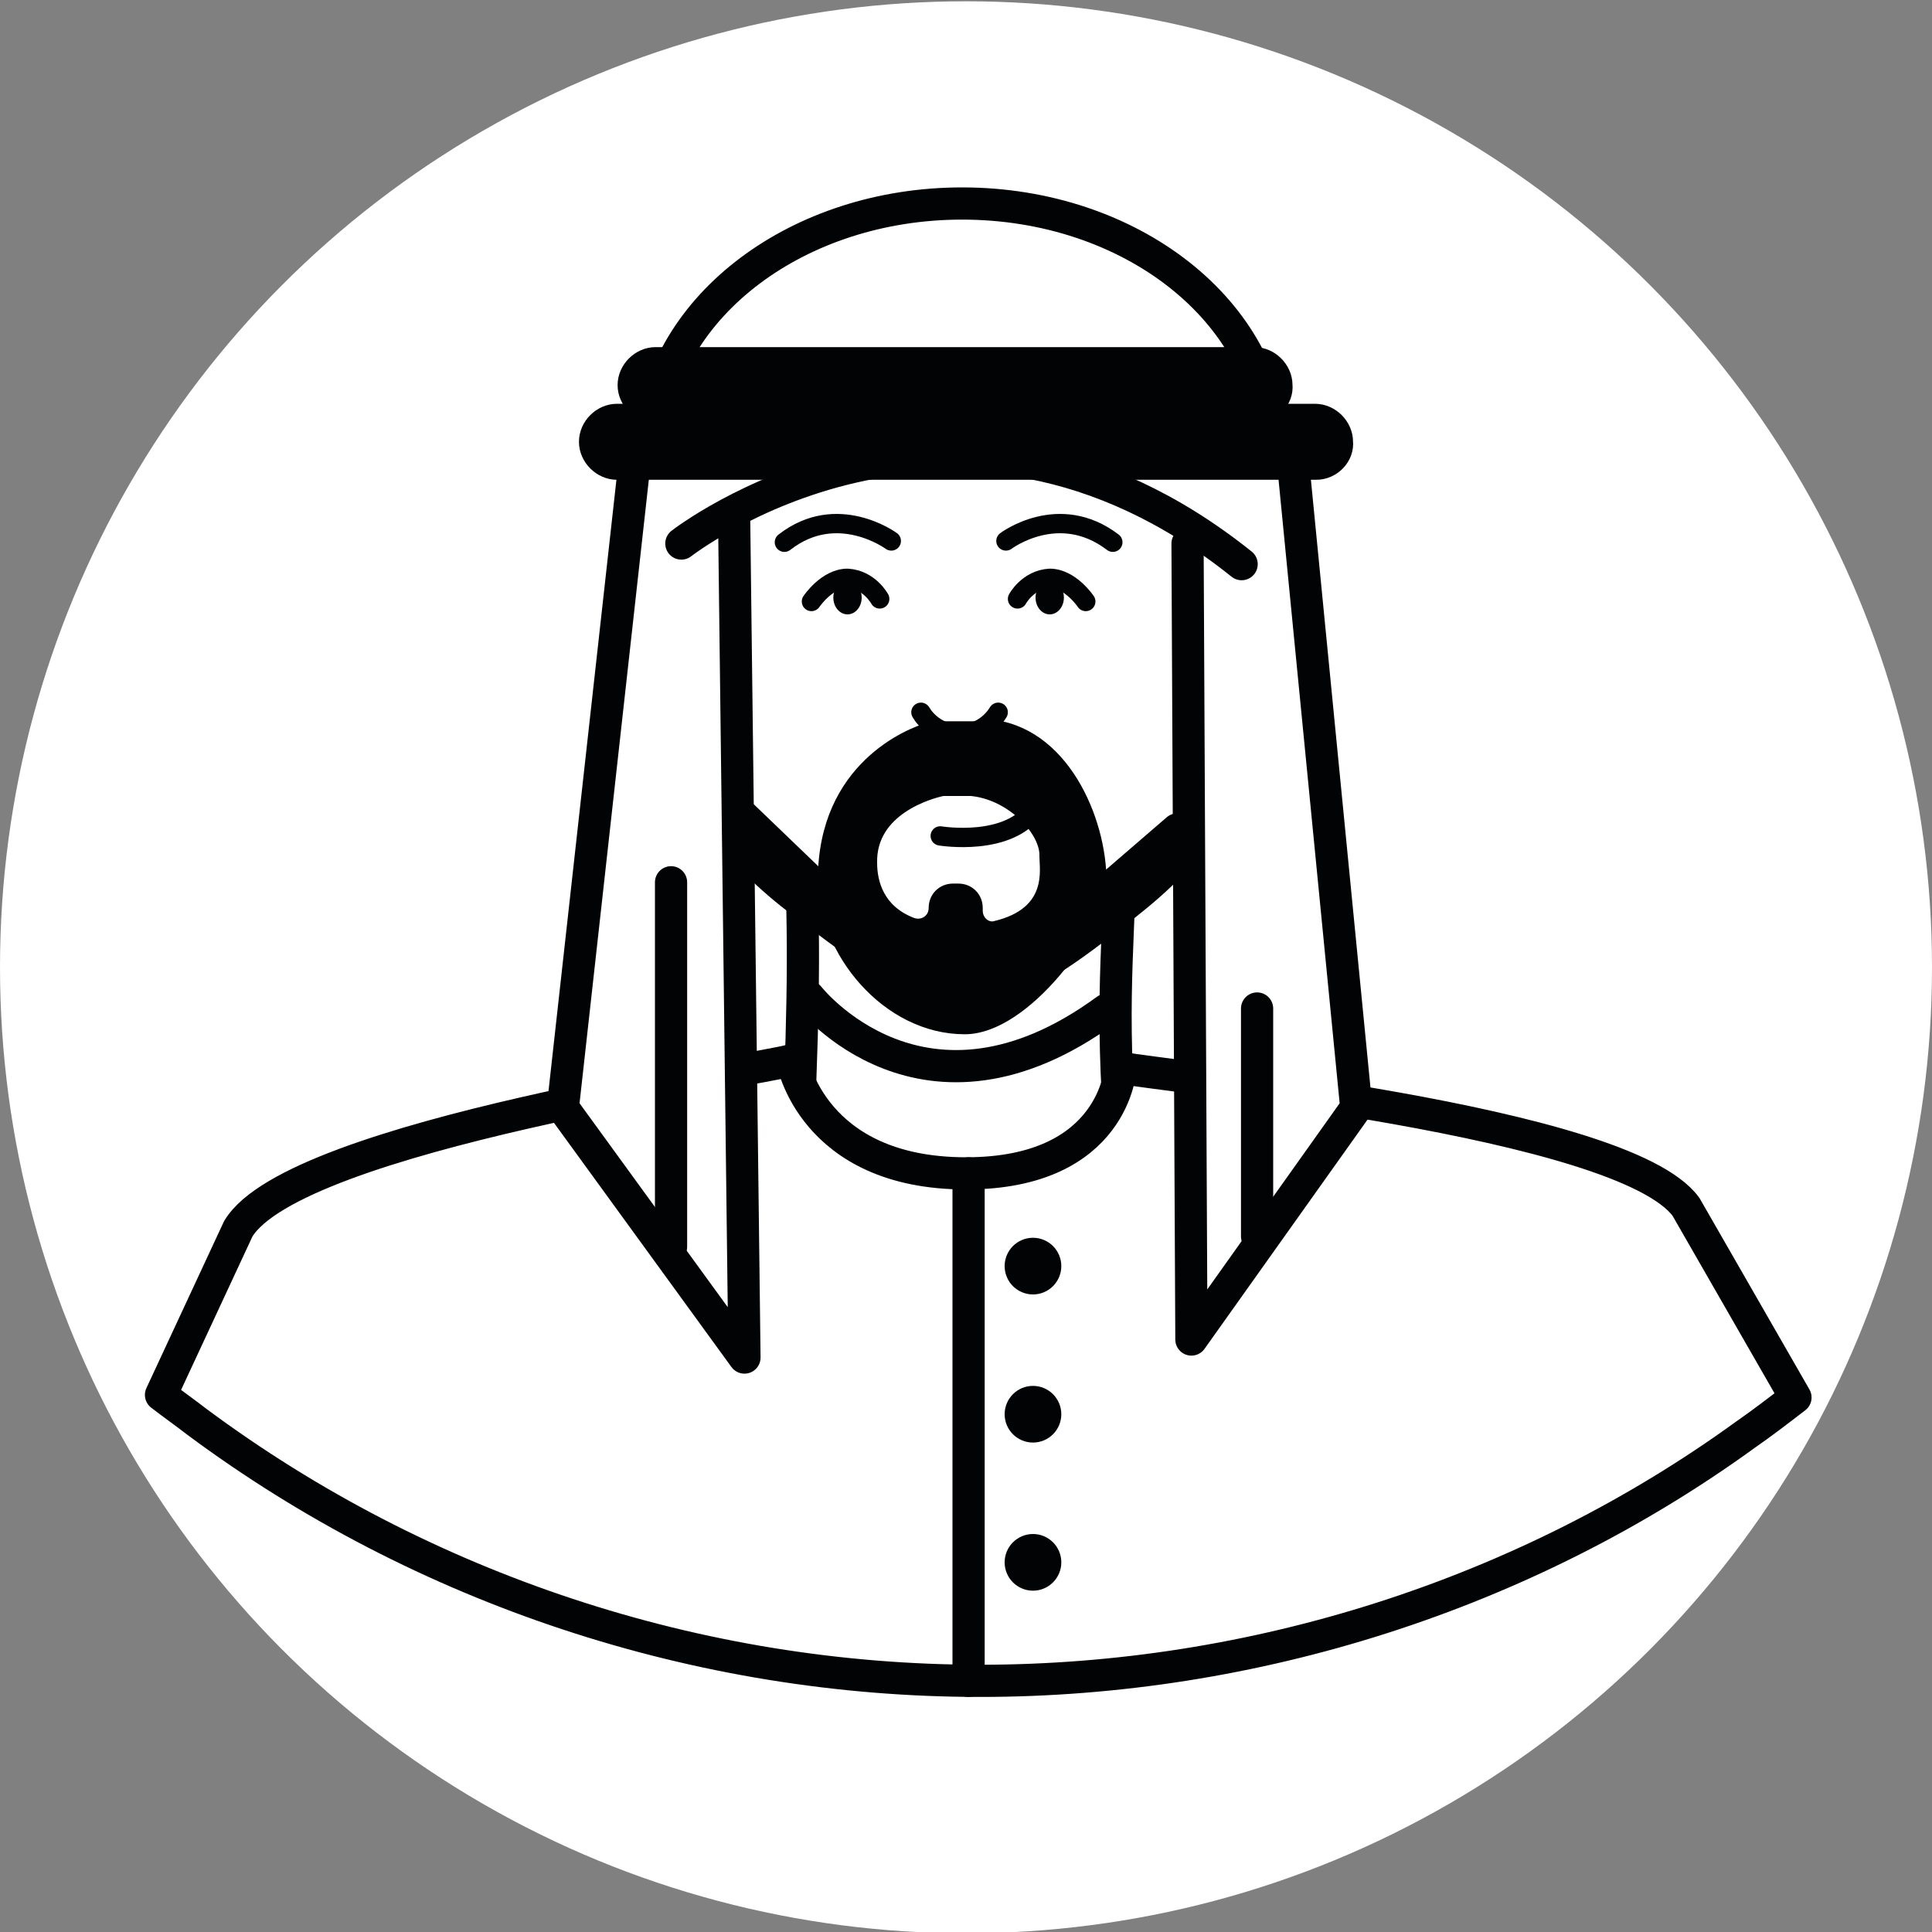 <?xml version="1.0" encoding="utf-8"?>
<!-- Generator: Adobe Illustrator 23.0.5, SVG Export Plug-In . SVG Version: 6.00 Build 0)  -->
<svg version="1.1" id="Capa_1" xmlns="http://www.w3.org/2000/svg" xmlns:xlink="http://www.w3.org/1999/xlink" x="0px" y="0px"
	 viewBox="0 0 150 150" style="enable-background:new 0 0 150 150;" xml:space="preserve">
<rect x="0" y="0" width="150" height="150" fill="#808080" stroke="none"/>
<style type="text/css">
	.st0{fill:#FFFFFF;}
	.st1{fill:#2D2D2D;}
	.st2{fill:#FFFFFF;stroke:#020304;stroke-width:2.5;stroke-linecap:round;stroke-linejoin:round;stroke-miterlimit:10;}
	.st3{fill:none;stroke:#020304;stroke-width:2.5;stroke-linecap:round;stroke-linejoin:round;stroke-miterlimit:10;}
	.st4{fill:#FFFFFF;stroke:#020304;stroke-width:1.5;stroke-linecap:round;stroke-linejoin:round;stroke-miterlimit:10;}
	.st5{fill:#020304;}
	.st6{fill:none;stroke:#020304;stroke-width:1.5;stroke-linecap:round;stroke-linejoin:round;stroke-miterlimit:10;}
	.st7{fill:#020304;stroke:#020304;stroke-linecap:round;stroke-linejoin:round;stroke-miterlimit:10;}
	.st8{fill:#020304;stroke:#020304;stroke-width:2.5;stroke-linecap:round;stroke-linejoin:round;stroke-miterlimit:10;}
</style>
<g>
	<circle class="st0" cx="75" cy="75.1" r="75"/>
	<path class="st1" d="M70.8,86.1"/>
	<path class="st2" d="M86.9,86.8C86.2,76.7,87,72.3,87,64.1l-25-0.6c0.5,8.1,0.4,14.3,0,23.6"/>
	<path class="st2" d="M95.1,56.4c0,6.9-3.2,10.4-8.7,14.6c-4,3.1-7.6,5.8-11.4,5.8h0c-3.7,0-7.5-2.8-11.6-5.9c-5.7-4.2-9-7.7-9-14.8
		"/>
	<path class="st3" d="M60.4,44.4"/>
	<path class="st2" d="M87,82.9c3.5,0.7,39,4.1,43.9,10.8l8.5,14.8c-1.3,1-2.6,2-3.9,2.9c-17.1,12.4-38.2,19.1-59.4,19.1
		c-21.8,0-43.3-7.1-60.8-20.1c-0.9-0.7-1.9-1.4-2.8-2.1l6-12.9c4.4-7.3,40.5-12.3,43-13.1c0,0,1.5,8.8,13.5,8.8
		C86.6,91.1,87,82.9,87,82.9z"/>
	<path class="st4" d="M71.5,55.3l0.2,0.3c0.7,0.9,1.7,1.4,2.8,1.4l0,0c1.1,0,2.1-0.5,2.8-1.4l0.2-0.3"/>
	<path class="st4" d="M73,64.9c0,0,5.4,0.9,7.4-2.2"/>
	<g>
		<ellipse class="st5" cx="65.8" cy="46.4" rx="1.1" ry="1.3"/>
		<path class="st6" d="M69.2,42c0,0-4.2-3.1-8.3,0.1"/>
		<path class="st6" d="M63,46.7c0,0,1.2-1.8,2.8-1.8c1.7,0.1,2.5,1.6,2.5,1.6"/>
	</g>
	<g>
		<ellipse class="st5" cx="81.5" cy="46.4" rx="1.1" ry="1.3"/>
		<path class="st6" d="M78.1,42c0,0,4.1-3.1,8.3,0.1"/>
		<path class="st6" d="M84.3,46.7c0,0-1.2-1.8-2.8-1.8c-1.7,0.1-2.5,1.6-2.5,1.6"/>
	</g>
	<path class="st7" d="M77,56.5h-4.5c-0.1,0-0.3,0-0.4,0.1C70.7,57,64,59.6,64,68.3c0,5.5,4.9,11.5,10.9,11.5
		c4.7,0,10.3-7.9,10.5-10.9c0.2-4.7-2.6-11.7-8.2-12.5C77.1,56.5,77,56.5,77,56.5z M75.8,70.7v-0.2c0-0.8-0.6-1.4-1.4-1.4H74
		c-0.8,0-1.4,0.6-1.4,1.4v0c0,1-1,1.6-1.9,1.2c-2.5-1-3.1-3.1-3.1-4.7c-0.1-4.2,4.6-5.5,5.6-5.7c0.1,0,0.2,0,0.3,0h1.9
		c3.2,0.3,5.9,3.2,5.8,5.2c0,1,0.7,4.4-3.9,5.5C76.6,72.2,75.8,71.6,75.8,70.7z"/>
	<polyline class="st2" points="57,40.4 57.8,105.4 43.7,86 49.4,34.7 	"/>
	<polyline class="st2" points="100.4,36 105.3,86 92.5,104 92.2,42.2 	"/>
	<path class="st2" d="M50.6,33.9C51.5,23.7,62,15.8,74.7,15.8h0c13.1,0,23.8,8.4,24.1,19"/>
	<path class="st3" d="M52.9,42.2c0,0,21-16.4,43.5,1.6"/>
	<path class="st3" d="M62.8,77.4c0,0,8.9,11.4,23.1,1"/>
	<circle class="st7" cx="80.2" cy="98.3" r="1.7"/>
	<circle class="st7" cx="80.2" cy="109.8" r="1.7"/>
	<circle class="st7" cx="80.2" cy="121.3" r="1.7"/>
	<line class="st2" x1="75.2" y1="91.1" x2="75.2" y2="130.5"/>
	<line class="st2" x1="91.4" y1="64.4" x2="83.4" y2="71.3"/>
	<line class="st2" x1="57.3" y1="63" x2="65" y2="70.4"/>
	<path class="st8" d="M102.2,36H47.9c-0.9,0-1.7-0.8-1.7-1.7v0c0-0.9,0.8-1.7,1.7-1.7h54.2c0.9,0,1.7,0.8,1.7,1.7v0
		C103.9,35.2,103.1,36,102.2,36z"/>
	<path class="st8" d="M97.5,31.6H50.9c-0.9,0-1.7-0.8-1.7-1.7v0c0-0.9,0.8-1.7,1.7-1.7h46.5c0.9,0,1.7,0.8,1.7,1.7v0
		C99.2,30.8,98.4,31.6,97.5,31.6z"/>
	<line class="st2" x1="52.1" y1="68.5" x2="52.1" y2="96.8"/>
	<line class="st2" x1="97.6" y1="78.3" x2="97.6" y2="96"/>
</g>
</svg>
